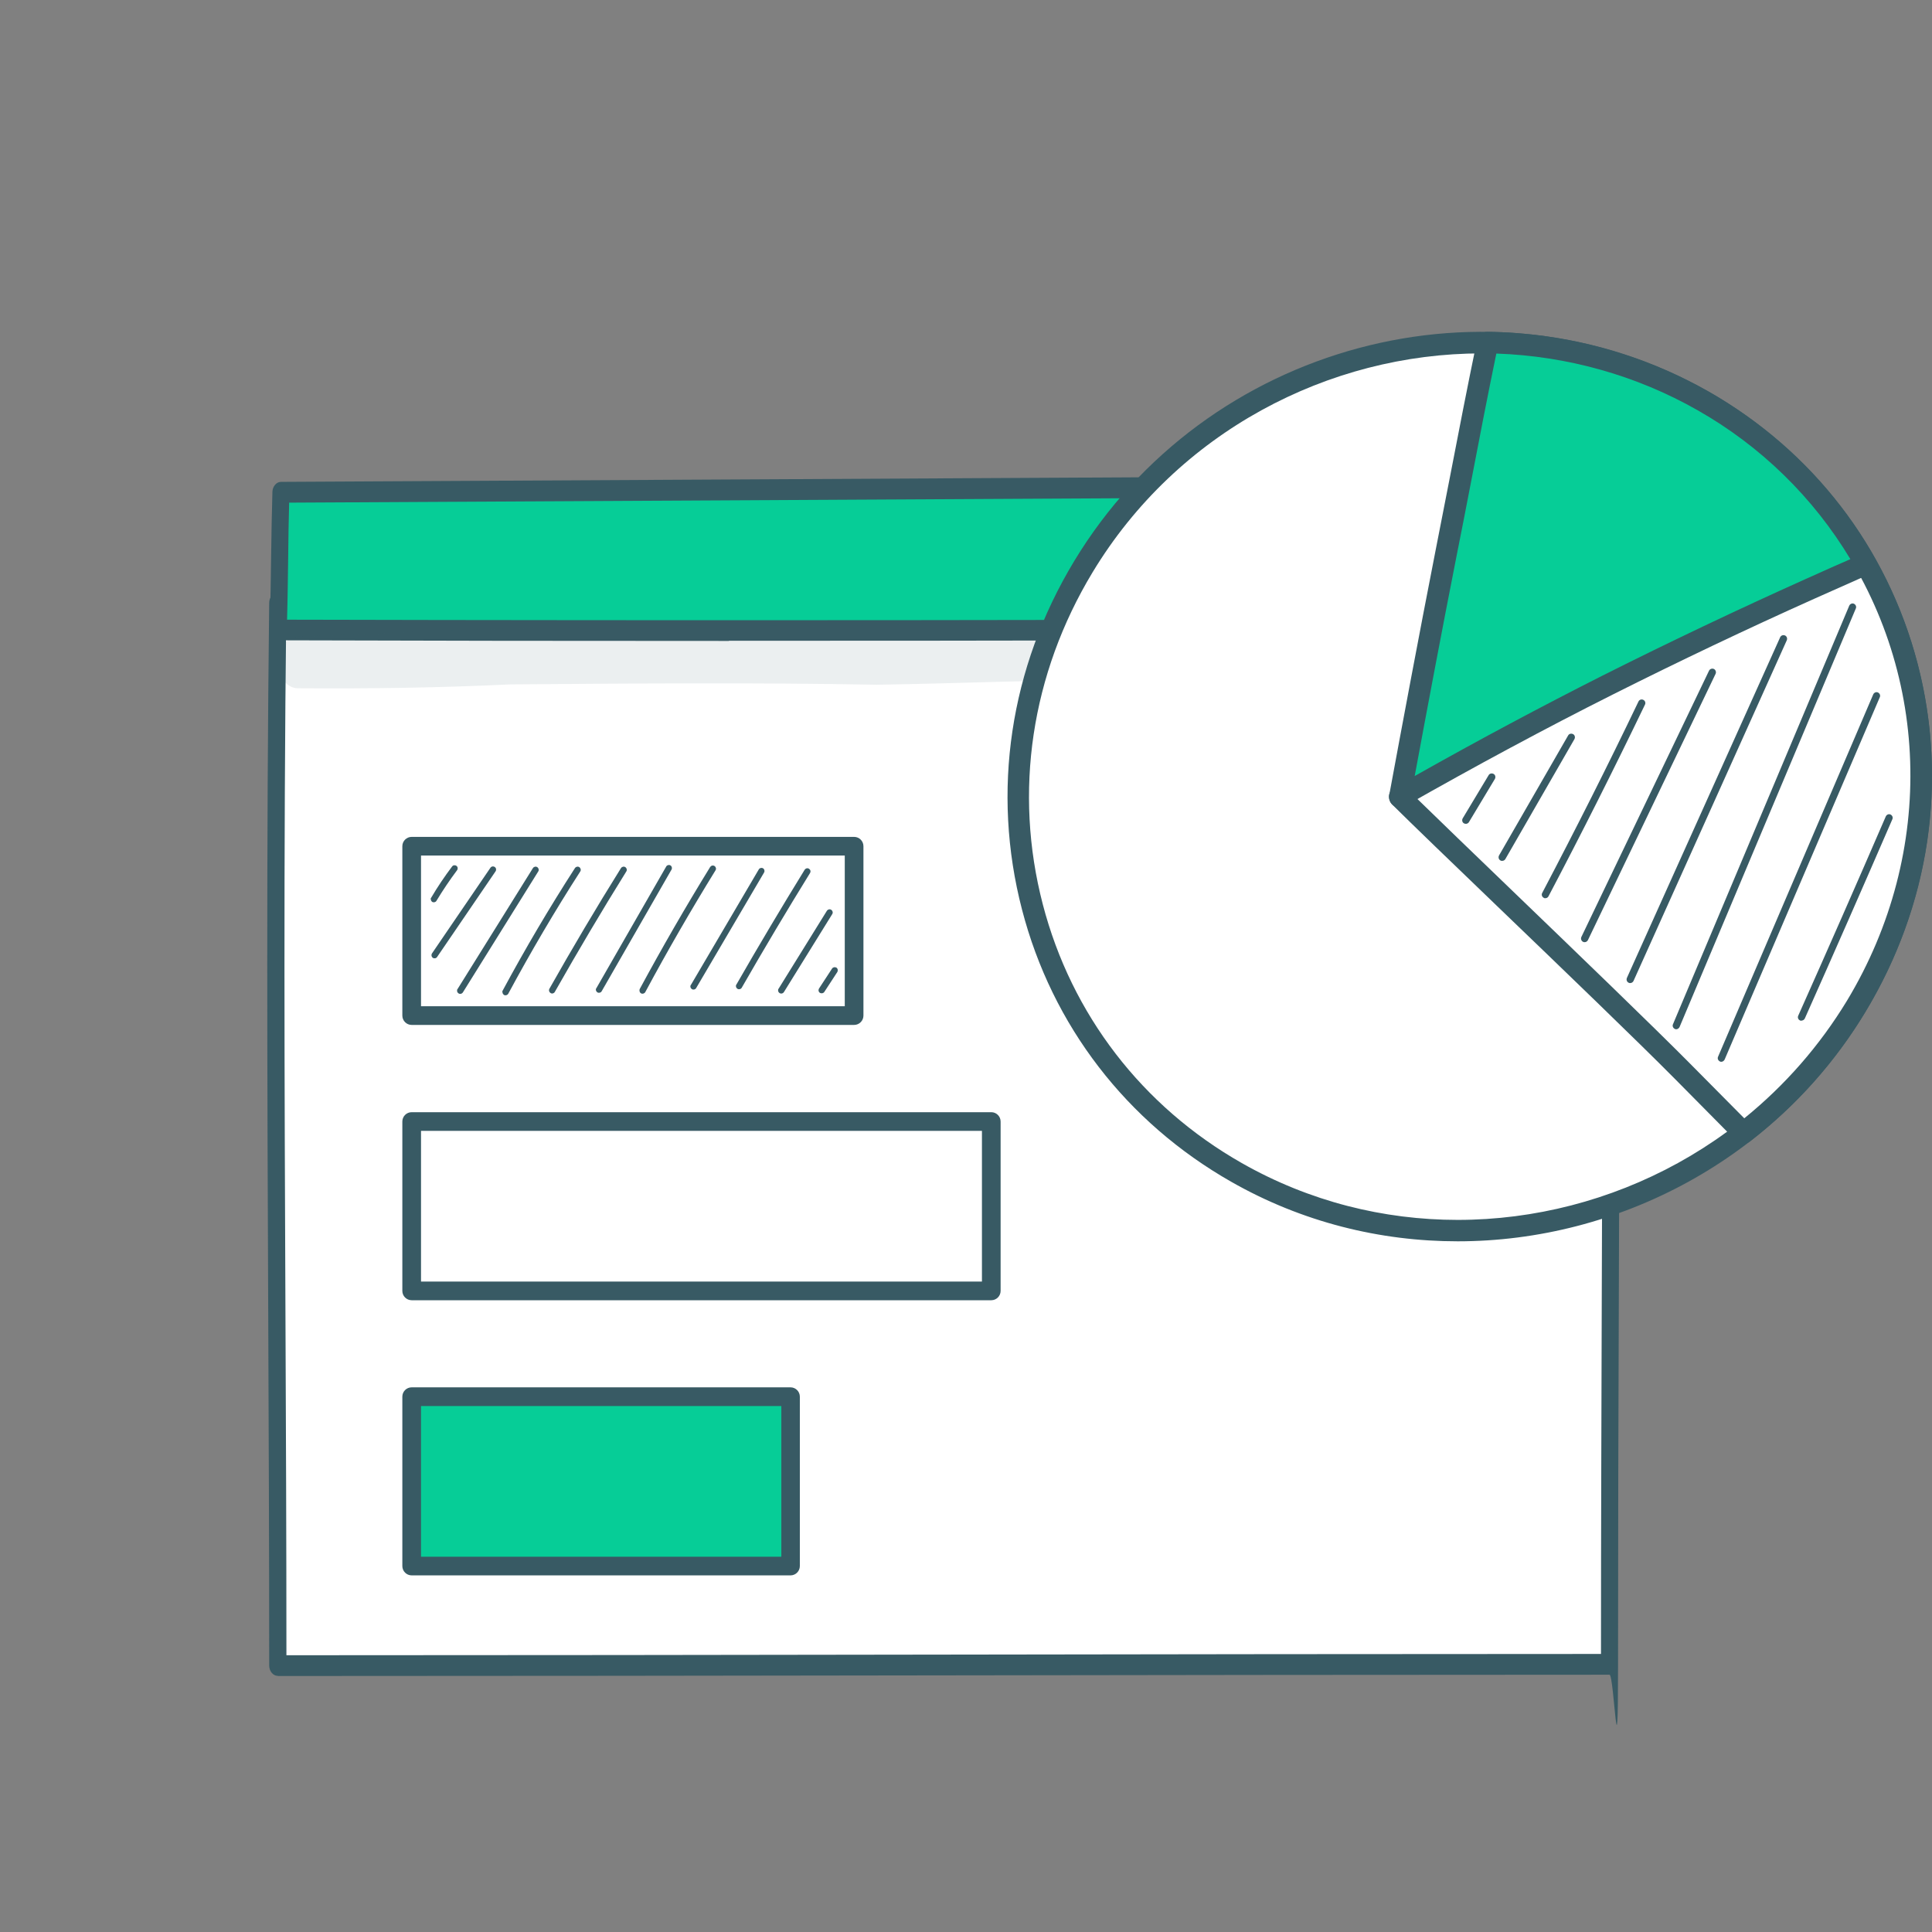 <svg xmlns="http://www.w3.org/2000/svg" id="Layer_1" viewBox="0 0 1200 1200"><rect x="0" y="0" width="1200" height="1200" fill="#808080" stroke="none"/><defs><style>      .st0 {        fill: #385a64;      }      .st1 {        fill: #fff;      }      .st2 {        opacity: .1;      }      .st3 {        fill: #06cd97;      }    </style></defs><g><g><path class="st1" d="M999.6,1033.7c0-236.8,2.3-443,0-665.3-274.6,0-550.5,9.7-827.1,6.1-2.6,226.6,0,439.7,0,659.9,276.5,0,552.1-.8,827.1-.8Z"></path><path class="st0" d="M172.5,1040.9c-2.9,0-5.3-2.9-5.3-6.4,0-73.4-.3-147.3-.6-218.7-.6-142.7-1.2-290.3.6-441.3,0-3.6,2.4-6.3,5.4-6.4,159.8,2,321.9-.4,478.6-2.7,114.3-1.7,232.5-3.4,348.5-3.4s5.3,2.8,5.3,6.4c1.5,146.7,1,285.4.5,432.3-.3,75-.5,152.5-.5,233.1s-2.4,6.4-5.3,6.4c-137.4,0-277.2.2-412.5.4-135.8.2-276.2.4-414.6.4ZM177.8,381.1c-1.7,148.7-1.1,294-.5,434.7.3,69.3.6,141,.6,212.3,136.7,0,275.2-.2,409.3-.4,133.5-.2,271.5-.4,407.2-.4,0-78.3.3-153.7.5-226.7.5-144.7,1-281.5-.5-425.7-114.2,0-230.5,1.8-343.1,3.4-155.1,2.3-315.4,4.7-473.5,2.8Z"></path></g><g><path class="st3" d="M174.5,305.9c-.9,27.6-.7,53.8-1.7,85.5,276.8.7,551,.3,826.9-.8,0-28.6-.7-65.9-.7-89.1l-824.5,4.4Z"></path><path class="st0" d="M452.7,398.1c-96,0-189.1-.1-279.9-.4-1.4,0-2.8-.7-3.8-2-1-1.3-1.5-3-1.5-4.7.5-16.3.7-31.1.9-45.5.2-13.7.4-26.6.8-40,.1-3.4,2.5-6.2,5.3-6.2l824.5-4.4h0c1.4,0,2.8.7,3.8,1.9,1,1.2,1.6,2.9,1.6,4.6,0,11,.2,25.1.3,40,.2,16.7.4,34,.4,49.1s-2.4,6.4-5.3,6.4c-194.5.8-375.5,1.1-547,1.1ZM178.3,384.9c250,.6,517,.4,816-.8,0-13.4-.2-28.2-.4-42.5-.1-12.2-.3-23.8-.3-33.7l-814,4.3c-.3,11.1-.5,22.1-.6,33.5-.2,12.5-.3,25.3-.7,39.1Z"></path></g><path class="st0" d="M752.5,354.3c-2.9,0-5.3-2.8-5.3-6.3,0-3.6,2.3-6.5,5.2-6.6l38.1-.8h0c2.9,0,5.3,2.8,5.3,6.3,0,3.6-2.3,6.5-5.2,6.6l-38.1.8h0Z"></path><path class="st0" d="M836.7,355.1c-2.9,0-5.3-2.8-5.3-6.3,0-3.6,2.3-6.5,5.2-6.6l38.1-.8h0c2.9,0,5.3,2.8,5.3,6.3,0,3.6-2.3,6.5-5.2,6.6l-38.1.8h0Z"></path><path class="st0" d="M918.2,353.4c-2.9,0-5.3-2.8-5.3-6.3,0-3.6,2.3-6.5,5.2-6.6l38.1-.8h0c2.9,0,5.3,2.8,5.3,6.3,0,3.6-2.3,6.5-5.2,6.6l-38.1.8h0Z"></path><g class="st2"><path class="st0" d="M989.1,393.3c-.8-.1-1.6,0-2.4,0-5.3.2-10.6,0-15.9-.3-59.8,1.4-119.5-2.9-179.2-5.2-54.8,0-109.6-.9-164.3-1.2-42.1.4-84.1,2.7-126.2,2.2-84.7-.8-169.5.6-254.2,4-16.6,1.4-33.2,1.6-49.8,2.1-7.1.9-15.4-1.5-20.9,5.2-8.2,9.4-2.1,27.9,9.4,27.4,43.8.3,87.6-.3,131.3-2.4,75.9-.6,151.9-1.2,227.8.2,51.6-.8,103.1-3.1,154.6-3.1,33.9.7,67.8-.2,101.7.8,14,.9,28,.7,42,1,16.5,1,33.1,2.4,49.6,2.5,16.1-.3,32.1.9,48.1.8,10.7-.1,21.4-2.3,32.1-2.7,3.6-.2,7.2-.4,10.9,0,.2,0,.3,0,.4,0,.1,0,.3,0,.4,0,3.2,1.2,6.8,1.1,9.7-.6,13.2-6.1,9.3-31-5.1-30.8Z"></path></g></g><g><g><rect class="st1" x="383.1" y="569.2" width="105.2" height="360" transform="translate(1184.9 313.5) rotate(90)"></rect><path class="st0" d="M249.9,801.8v-105.2c0-3.2,2.6-5.8,5.8-5.8h360c3.2,0,5.8,2.6,5.8,5.8v105.2c0,3.2-2.6,5.8-5.8,5.8H255.7c-3.2,0-5.8-2.6-5.8-5.8ZM261.5,702.4v93.6h348.4v-93.6h-348.4Z"></path></g><g><rect class="st3" x="320.8" y="802.5" width="105.2" height="235.4" transform="translate(1293.5 546.8) rotate(90)"></rect><path class="st0" d="M249.9,972.7v-105.2c0-3.2,2.6-5.8,5.8-5.8h235.3c3.2,0,5.8,2.6,5.8,5.8v105.2c0,3.2-2.6,5.8-5.8,5.8h-235.3c-3.2,0-5.8-2.6-5.8-5.8ZM261.5,873.3v93.6h223.8v-93.6h-223.8Z"></path></g><g><g><rect class="st1" x="340.5" y="440.8" width="105.2" height="274.8" transform="translate(971.3 185.1) rotate(90)"></rect><path class="st0" d="M249.9,630.8v-105.2c0-3.2,2.6-5.8,5.8-5.8h274.8c3.2,0,5.8,2.6,5.8,5.8v105.2c0,3.2-2.6,5.8-5.8,5.8H255.7c-3.2,0-5.8-2.6-5.8-5.8ZM261.5,531.4v93.6h263.2v-93.6h-263.2Z"></path></g><path class="st0" d="M267.5,558.6c0-.3,0-.7.3-1,4-6.8,8.4-13.3,13-19.4.6-.9,1.9-1,2.7-.4.9.6,1,1.9.4,2.7-4.5,6-8.8,12.4-12.8,19-.5.9-1.7,1.2-2.6.7-.6-.4-.9-1-.9-1.7Z"></path><path class="st0" d="M268,593.3c0-.4.1-.8.3-1.1l36.3-53.2c.6-.9,1.8-1.1,2.7-.5.9.6,1.1,1.8.5,2.7l-36.3,53.2c-.6.9-1.8,1.1-2.7.5-.5-.4-.8-1-.8-1.6Z"></path><path class="st0" d="M283.9,615.3c0-.4,0-.7.3-1l46.8-75.1c.6-.9,1.8-1.2,2.7-.6.9.6,1.2,1.8.6,2.7l-46.8,75.1c-.6.9-1.8,1.2-2.7.6-.6-.4-.9-1-.9-1.6Z"></path><path class="st0" d="M312,616.2c0-.3,0-.6.2-.9,14-26,29.1-51.6,44.9-76.1.6-.9,1.8-1.2,2.7-.6.9.6,1.2,1.8.6,2.7-15.7,24.4-30.7,49.9-44.7,75.9-.5.9-1.7,1.3-2.6.8-.6-.4-1-1-1-1.7Z"></path><path class="st0" d="M341,615.2c0-.3,0-.6.2-1,14.3-25.3,29.2-50.5,44.5-75,.6-.9,1.8-1.2,2.7-.6.9.6,1.2,1.8.6,2.7-15.2,24.4-30.1,49.6-44.4,74.8-.5.9-1.7,1.3-2.6.7-.6-.4-1-1-1-1.7Z"></path><path class="st0" d="M370.1,614.8c0-.3,0-.7.3-1l43.4-75.6c.5-.9,1.7-1.2,2.6-.7.9.5,1.2,1.7.7,2.6l-43.4,75.6c-.5.9-1.7,1.2-2.6.7-.6-.4-1-1-1-1.7Z"></path><path class="st0" d="M397.2,615.1c0-.3,0-.6.2-.9,13.9-25.7,28.6-51.2,43.7-75.7.6-.9,1.7-1.2,2.7-.6.9.6,1.2,1.8.6,2.7-15.1,24.5-29.8,49.9-43.6,75.6-.5.9-1.7,1.3-2.6.8-.6-.3-1-1-1-1.7Z"></path><path class="st0" d="M428.8,612.8c0-.3,0-.7.3-1l42.2-71.8c.5-.9,1.7-1.2,2.6-.7.9.5,1.2,1.7.7,2.6l-42.2,71.8c-.5.9-1.7,1.2-2.6.7-.6-.4-1-1-1-1.7Z"></path><path class="st0" d="M457.1,612.5c0-.3,0-.7.3-1,13.7-23.9,28-47.9,42.4-71.3.6-.9,1.7-1.2,2.7-.6.9.6,1.2,1.7.6,2.7-14.4,23.3-28.7,47.3-42.4,71.2-.5.9-1.7,1.2-2.6.7-.6-.4-1-1-1-1.7Z"></path><path class="st0" d="M483.3,615.1c0-.4,0-.7.3-1l30-48.4c.6-.9,1.8-1.2,2.7-.6.9.6,1.2,1.8.6,2.7l-30,48.4c-.6.9-1.8,1.2-2.7.6-.6-.4-.9-1-.9-1.6Z"></path><path class="st0" d="M508.4,615.1c0-.4.1-.7.3-1.1l8.1-12.4c.6-.9,1.8-1.1,2.7-.6.9.6,1.1,1.8.6,2.7l-8.1,12.4c-.6.9-1.8,1.1-2.7.6-.6-.4-.9-1-.9-1.6Z"></path></g></g><g><g><g><path class="st1" d="M672.9,352c80-132.3,252.3-178.5,384.8-103.1,132.5,75.4,175.1,243.9,95.1,376.2-80,132.3-252.3,178.5-384.8,103.1-132.5-75.4-175.1-243.9-95.1-376.2Z"></path><path class="st0" d="M905.3,771c-48.1,0-96.6-11.9-140.6-37-65-37-111.2-97-129.9-169-19.1-73.4-7.6-150.3,32.4-216.5,81.7-135.2,258.4-182.5,393.9-105.4,65,37,111.2,97,129.9,169,19.1,73.4,7.6,150.3-32.4,216.5-55.1,91.2-153.5,142.4-253.2,142.4ZM920.3,219.5c-95.2,0-189.1,48.9-241.7,136h0c-38.1,63.1-49.1,136.3-30.9,206.2,17.8,68.4,61.7,125.5,123.6,160.7,42,23.9,88.2,35.3,134.1,35.3,95.2,0,189.1-48.9,241.7-136,38.1-63.1,49.1-136.3,30.9-206.2-17.8-68.4-61.7-125.5-123.6-160.7-42-23.9-88.2-35.3-134.1-35.3ZM672.9,352h0,0Z"></path></g><g><path class="st1" d="M1139.3,320.4c-36.4,21.8-72.8,43.5-109,65.6-54.6,33.3-107.6,73.5-160.8,109,30.6,30.4,136,130.6,175.6,170.5,12.6,12.7,25.2,25.4,37.8,38.2,27.3-21.1,51.2-47.4,70-78.4,60.1-99.5,51-219.3-13.5-304.8Z"></path><path class="st0" d="M1082.9,710.3c-1.7,0-3.5-.7-4.8-2-12.6-12.7-25.2-25.5-37.8-38.2-23.4-23.6-69.5-68-110.2-107.1-28.4-27.3-52.9-50.9-65.4-63.3-1.4-1.4-2.1-3.4-2-5.4.2-2,1.3-3.8,3-4.9,20-13.3,40.4-27.6,60.1-41.5,32.8-23,66.7-46.8,100.9-67.6,36.2-22.1,73.3-44.2,109.1-65.6,2.9-1.8,6.7-1,8.8,1.7,68.4,90.6,73.9,213.1,13.9,312.3-18.7,31-42.8,58-71.6,80.3-1.2.9-2.7,1.4-4.1,1.4ZM880,495.9c13.5,13.2,35,33.9,59.4,57.4,40.7,39.2,86.9,83.7,110.4,107.4,11.2,11.3,22.4,22.6,33.6,33.9,25.4-20.6,46.8-45.1,63.7-72.9,56-92.7,52.1-206.8-9.6-292.4-34.2,20.4-69.3,41.5-103.8,62.4-33.8,20.6-67.5,44.3-100.2,67.2-17.5,12.3-35.6,25-53.5,37.1Z"></path></g><g><path class="st3" d="M869.5,494.9c42.4-24.2,85.4-47.3,128.9-69.3,41.5-20.9,83.5-40.9,125.9-59.8,11.5-5.1,23-10.3,34.5-15.4-23-40.9-57-76.4-101.1-101.5-42-23.9-88-35.6-133.8-36.2-9,43.5-17.1,87.1-25.7,130.7-10,50.4-19.4,100.9-28.7,151.4Z"></path><path class="st0" d="M869.5,501.6c-1.4,0-2.7-.4-3.9-1.2-2.1-1.5-3.2-4.1-2.7-6.7,8.4-45.4,18.4-98.9,28.7-151.5,3-15.1,5.9-30.3,8.9-45.5,5.4-28,11-56.9,16.9-85.3.6-3.1,3.4-5.4,6.6-5.3,48.2.6,95.5,13.5,137,37,43.5,24.8,79.4,60.7,103.7,104,.9,1.6,1.1,3.6.5,5.4-.6,1.8-1.9,3.2-3.7,4-10,4.4-20,8.9-29.9,13.3l-4.5,2c-42.2,18.9-84.4,39-125.6,59.7-41.6,20.9-84.9,44.2-128.7,69.1-1,.6-2.2.9-3.3.9ZM929.4,219.6c-5.5,26.6-10.7,53.5-15.7,79.7-2.9,15.2-5.9,30.4-8.9,45.5-9.3,47.2-18.3,95.1-26.1,137.2,39.7-22.4,78.9-43.3,116.7-62.4,41.4-20.8,83.9-41,126.2-60l4.5-2c7.7-3.5,15.4-6.9,23.2-10.3-23-38.3-55.6-70.2-94.9-92.5-37.9-21.6-81-33.7-125-35.2Z"></path></g></g><path class="st0" d="M910.5,511.7c-.4,0-.8-.1-1.2-.3-1.1-.6-1.4-2-.8-3.1l16.1-26.8c.6-1.1,2-1.4,3.1-.8,1.1.6,1.4,2,.8,3.1l-16.1,26.8c-.4.7-1.2,1.1-1.9,1.1Z"></path><path class="st0" d="M933,534.7c-.4,0-.8,0-1.1-.3-1.1-.6-1.4-2-.8-3.1l42.9-74.5c.6-1.1,2-1.4,3.1-.8,1.1.6,1.4,2,.8,3.1l-42.9,74.5c-.4.7-1.2,1.1-1.9,1.1Z"></path><path class="st0" d="M959.8,557.9c-.4,0-.7,0-1-.3-1.1-.6-1.5-1.9-.9-3,20.5-39,40.7-79,59.8-118.9.5-1.1,1.9-1.6,3-1,1.1.5,1.6,1.9,1,3-19.2,39.9-39.3,79.9-59.9,119-.4.8-1.2,1.2-2,1.2Z"></path><path class="st0" d="M984.3,585.2c-.3,0-.7,0-1-.2-1.1-.5-1.6-1.9-1.1-3l79.3-165.4c.5-1.1,1.9-1.6,3-1.1,1.1.5,1.6,1.9,1.1,3l-79.3,165.4c-.4.8-1.2,1.3-2,1.3Z"></path><path class="st0" d="M1012.5,610.6c-.3,0-.6,0-.9-.2-1.1-.5-1.6-1.8-1.1-3l95.2-211.6c.5-1.1,1.8-1.6,3-1.1,1.1.5,1.6,1.8,1.1,3l-95.2,211.6c-.4.8-1.2,1.3-2,1.3Z"></path><path class="st0" d="M1041.2,639.3c-.3,0-.6,0-.9-.2-1.1-.5-1.7-1.8-1.2-2.9l109.5-260c.5-1.1,1.8-1.7,2.9-1.2,1.1.5,1.7,1.8,1.2,2.9l-109.5,260c-.4.8-1.2,1.4-2.1,1.4Z"></path><path class="st0" d="M1069.2,659.5c-.3,0-.6,0-.9-.2-1.1-.5-1.7-1.8-1.2-2.9l96.4-225.1c.5-1.1,1.8-1.7,2.9-1.2,1.1.5,1.7,1.8,1.2,2.9l-96.4,225.1c-.4.8-1.2,1.4-2.1,1.4Z"></path><path class="st0" d="M1118.9,634c-.3,0-.6,0-.9-.2-1.1-.5-1.6-1.8-1.1-2.9,18.2-40.8,36.5-82.4,54.4-123.8.5-1.1,1.8-1.7,2.9-1.2,1.1.5,1.7,1.8,1.2,2.9-17.9,41.3-36.2,83-54.4,123.8-.4.8-1.2,1.3-2,1.3Z"></path></g></svg>